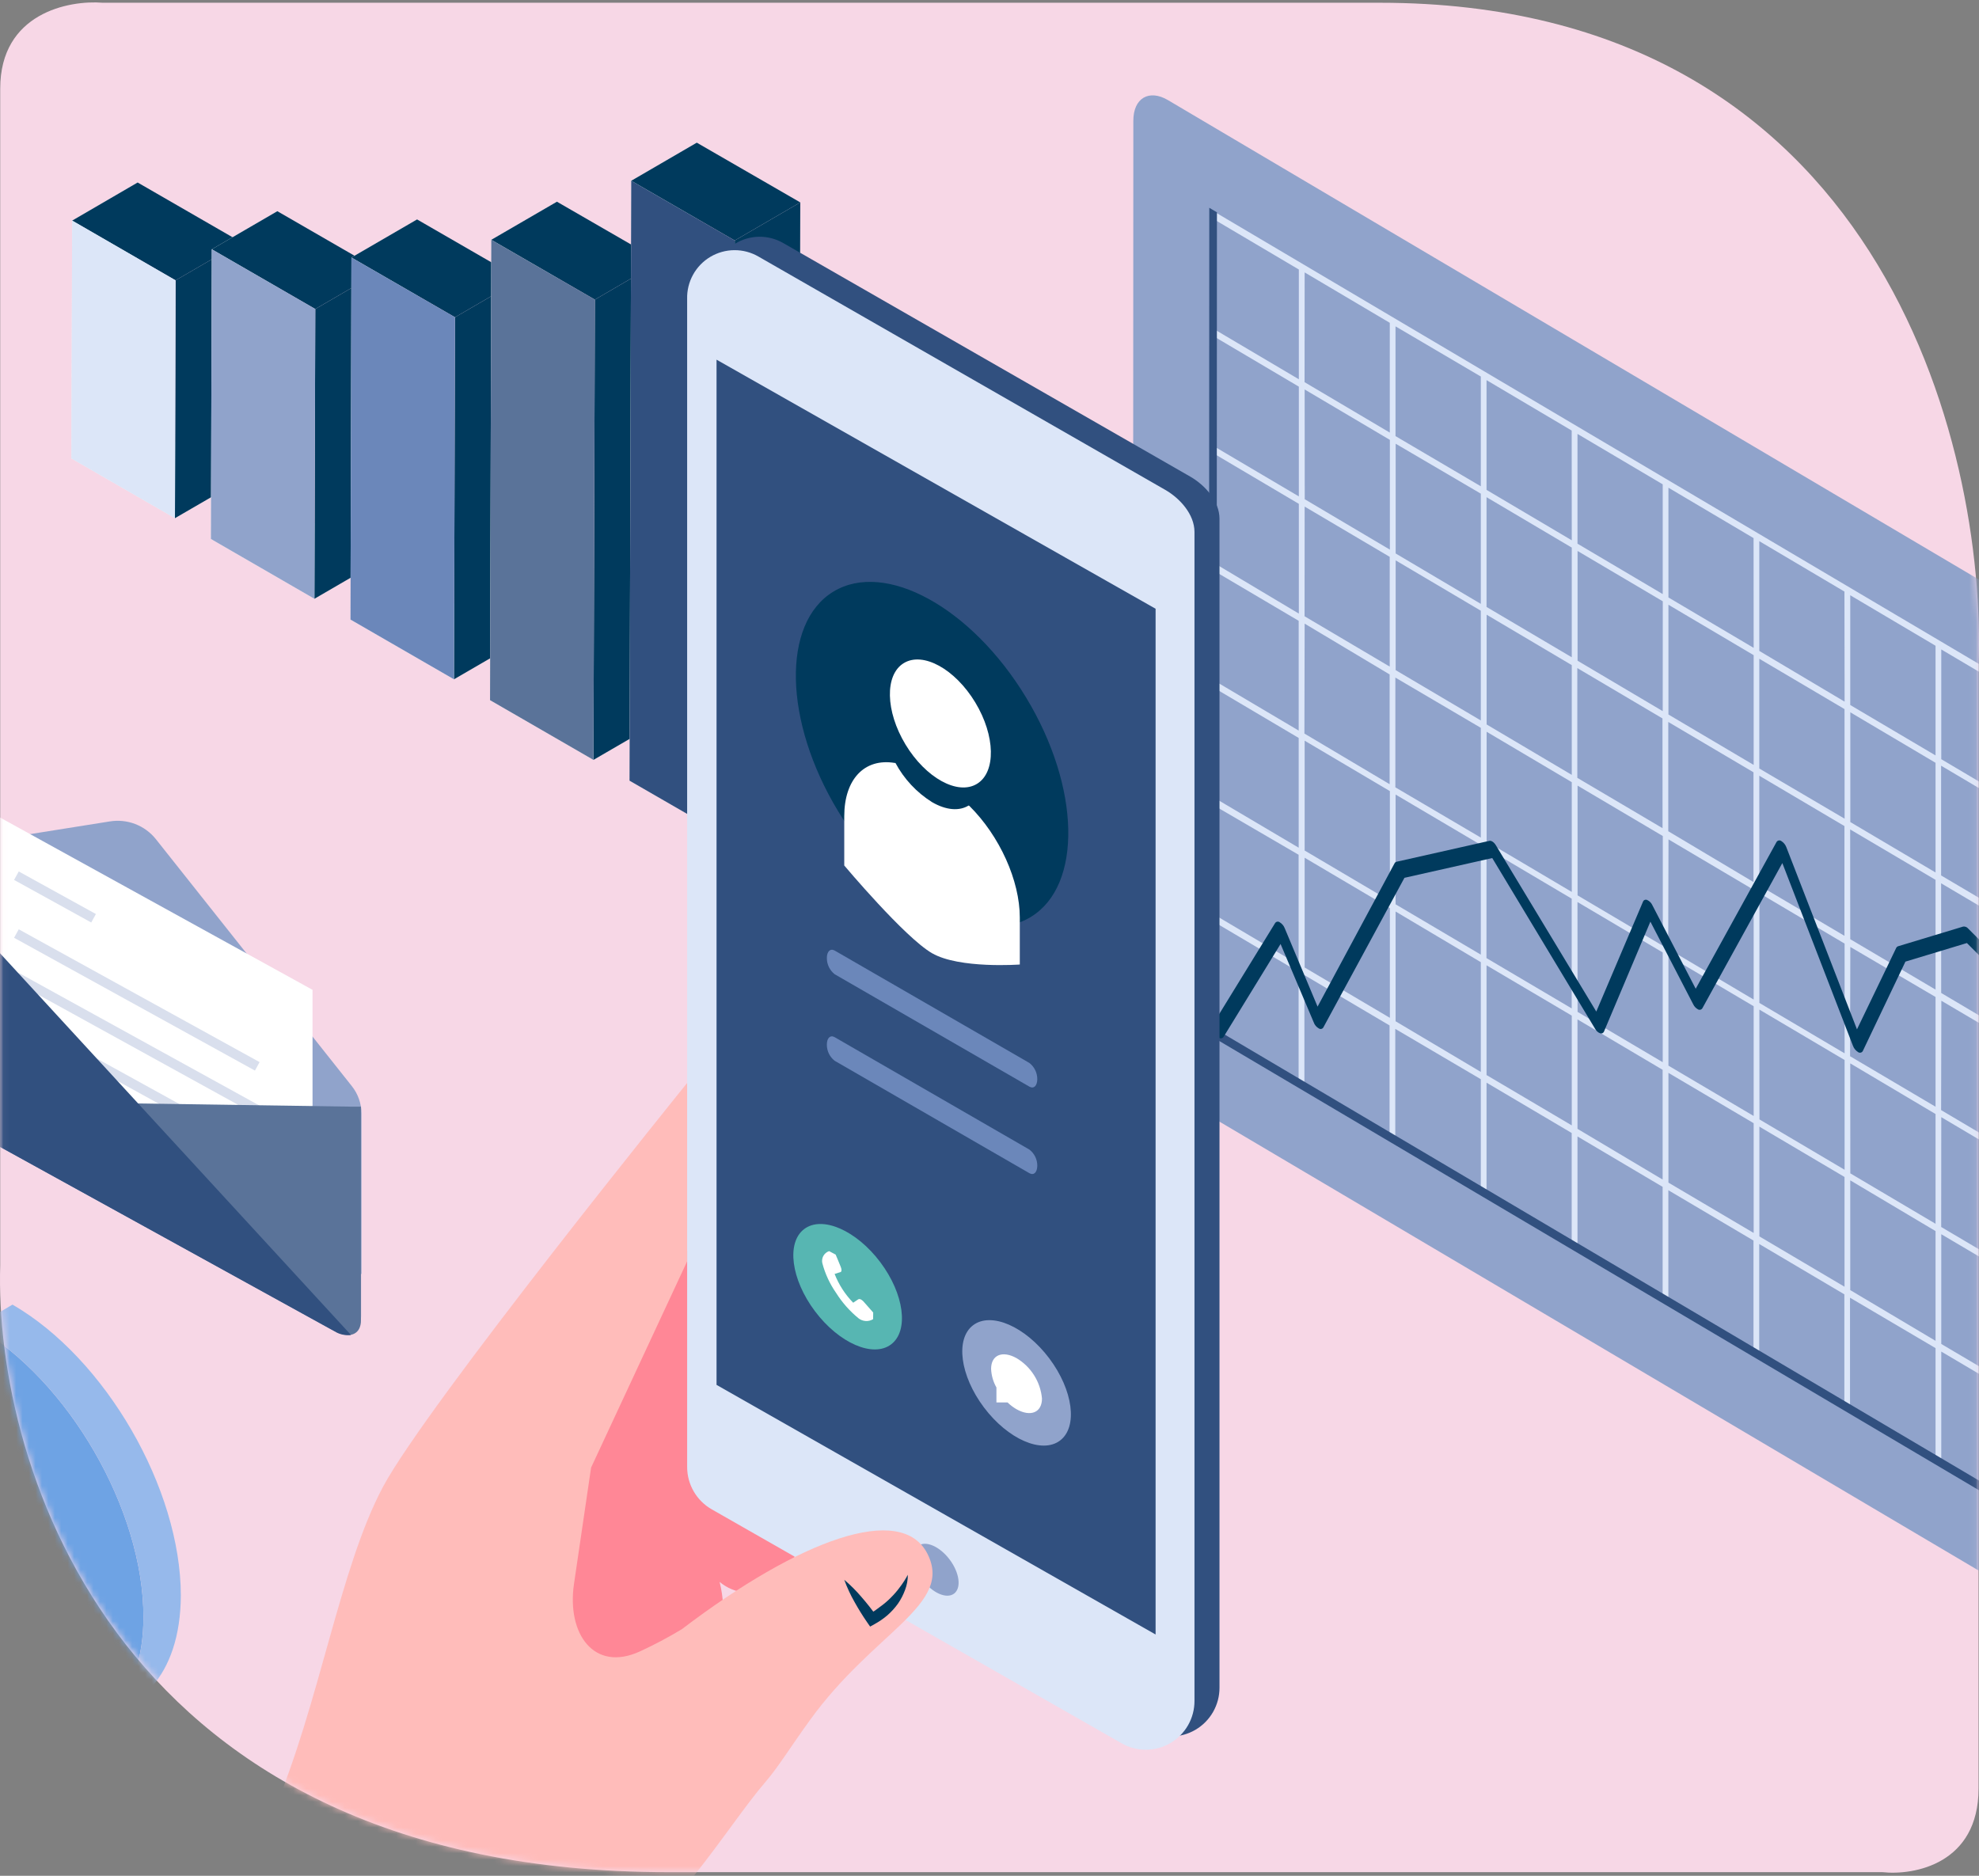 <svg width="307" height="291" viewBox="0 0 307 291" fill="none" xmlns="http://www.w3.org/2000/svg">
<rect x="0" y="0" width="307" height="291" fill="#808080" stroke="none"/>
<path d="M0.034 13.743C0.034 2.051 10.643 -0.006 15.948 0.427H214.051C291.473 0.427 308.231 69.06 306.932 103.376V277.447C306.932 289.139 296.973 290.979 291.993 290.438H103.633C18.416 290.438 -0.94 227.651 0.034 196.257V13.743Z" fill="#F7D7E6"/>
<mask id="mask0" mask-type="alpha" maskUnits="userSpaceOnUse" x="0" y="0" width="307" height="291">
<path d="M0.034 13.656C0.034 1.964 10.643 -0.092 15.948 0.341H214.051C291.473 0.341 308.231 68.973 306.932 103.289V277.36C306.932 289.052 296.973 290.892 291.993 290.351H103.633C18.416 290.351 -0.94 227.564 0.034 196.171V13.656Z" fill="white"/>
</mask>
<g mask="url(#mask0)">
<path d="M368.939 273.931C368.939 277.434 366.507 278.869 363.563 277.13L181.128 169.249C179.553 168.183 178.248 166.766 177.315 165.109C176.382 163.452 175.847 161.601 175.752 159.702L175.813 18.727C175.813 15.225 178.245 13.79 181.201 15.541L363.636 123.409C365.21 124.475 366.514 125.893 367.445 127.55C368.376 129.207 368.908 131.058 369 132.957L368.939 273.931Z" fill="#90A3CB"/>
<path d="M356.778 133.115V132.458L188.183 32.727V33.943L201.489 41.812V58.839L188.183 50.97V52.113L201.489 59.983V77.01L188.183 69.153V70.296L201.489 78.165V95.193L188.159 87.238V88.455L201.464 96.311V113.339L188.171 105.47V106.613L201.464 114.482V131.509L188.159 123.64V124.857L201.452 132.604V149.631L188.146 141.762V142.906L201.452 150.775V167.644L202.352 168.179V151.273L215.56 159.082V175.951L216.448 176.486V159.617L229.718 167.425V184.294L230.605 184.829V167.96L243.814 175.768V192.638L244.714 193.173V176.304L257.922 184.124V200.981L258.81 201.516V184.647L272.018 192.455V209.324L272.906 209.86V192.99L286.114 200.799V217.668L286.99 218.191V201.322L300.259 209.142V226.011L301.147 226.546V209.677L314.356 217.485V234.355L315.256 234.89V218.021L328.464 225.829V242.698L329.364 243.233V226.364L342.584 234.172V251.041L343.484 251.577V234.768L356.352 242.37V259.239L357.24 259.762L357.301 133.443L356.778 133.115ZM258.798 112.001L272.018 119.809V136.837L258.798 128.955V112.001ZM257.91 128.481L244.689 120.673V103.645L257.898 111.454L257.91 128.481ZM272.918 120.344L286.127 128.153V145.18L272.918 137.372V120.344ZM287.014 128.676L300.259 136.496V153.523L287.027 145.703L287.014 128.676ZM301.123 137.031L314.343 144.839V161.867L301.135 154.046L301.123 137.031ZM315.231 145.375L328.452 153.183V170.21L315.243 162.39L315.231 145.375ZM315.231 144.158V127.131L328.452 135.037V152.064L315.231 144.158ZM314.343 143.623L301.123 135.815V118.788L314.331 126.608L314.343 143.623ZM300.259 135.353L287.039 127.532V110.505L300.259 118.338V135.353ZM286.151 127.009L272.918 119.225V102.198L286.139 110.006L286.151 127.009ZM272.043 118.666L258.822 110.846V93.818L272.043 101.639V118.666ZM257.934 110.323L244.726 102.502V85.475L257.946 93.283L257.934 110.323ZM243.826 101.967L230.605 94.159V77.131L243.826 84.952V101.967ZM243.826 103.183V120.211L230.618 112.39V95.363L243.826 103.183ZM243.826 121.342V138.369L230.618 130.549V113.521L243.826 121.342ZM244.726 121.877L257.946 129.697V146.725L244.726 138.904V121.877ZM258.834 130.22L272.043 138.041V155.068L258.786 147.199L258.834 130.22ZM272.943 138.564L286.151 146.384V163.411L272.93 155.591L272.943 138.564ZM287.039 146.907L300.259 154.667V171.694L287.002 163.861L287.039 146.907ZM301.159 155.25L314.331 163.01V180.037L301.123 172.217L301.159 155.25ZM315.268 163.594L328.476 171.402V188.429L315.268 180.609V163.594ZM329.364 171.937L342.584 179.758V196.785L329.364 188.965V171.937ZM329.364 170.782V153.754L342.584 161.563V178.59L329.364 170.782ZM329.364 152.623V135.596L342.584 143.416V160.444L329.364 152.623ZM329.364 134.465V117.438L342.584 125.258V142.285L329.364 134.465ZM328.464 133.942L315.256 126.122V109.094L328.464 116.915V133.942ZM314.356 125.599L301.147 117.778V100.751L314.356 108.571V125.599ZM300.259 117.194L287.027 109.374V92.347L300.259 100.179V117.194ZM286.151 108.851L272.918 100.982V83.954L286.127 91.775L286.151 108.851ZM272.043 100.508L258.822 92.687V75.66L272.03 83.48L272.043 100.508ZM257.934 92.164L244.714 84.344V67.316L257.934 75.137V92.164ZM243.826 83.821L230.605 76V58.973L243.814 66.793L243.826 83.821ZM229.718 75.441L216.485 67.657V50.63L229.718 58.413V75.441ZM229.718 76.584V93.684L216.509 85.864V68.837L229.718 76.584ZM229.718 94.743V111.77L216.509 103.962V86.934L229.718 94.743ZM229.718 112.913V129.941L216.461 122.144V105.117L229.718 112.913ZM229.718 131.072V148.099L216.497 140.291V123.263L229.718 131.072ZM230.605 131.595L243.814 139.415V156.442L230.593 148.634L230.605 131.595ZM244.714 139.938L257.934 147.758V164.786L244.726 156.978L244.714 139.938ZM258.822 148.281L272.043 156.102V173.129L258.822 165.321V148.281ZM272.93 156.625L286.151 164.445V181.473L272.943 173.664L272.93 156.625ZM287.027 164.968L300.259 172.825V189.852L287.039 182.032L287.027 164.968ZM301.147 173.312L314.356 181.132V198.159L301.135 190.351L301.147 173.312ZM315.256 181.655L328.464 189.475V206.503L315.243 198.694L315.256 181.655ZM329.364 189.998L342.584 197.819V214.846L329.364 207.038V189.998ZM343.472 198.342L356.328 205.955V222.983L343.46 215.381L343.472 198.342ZM343.472 197.199V180.171L356.328 187.773V204.8L343.472 197.199ZM343.472 179.028V162.001L356.34 169.602V186.629L343.472 179.028ZM343.472 160.869V143.842L356.328 151.456V168.483L343.472 160.869ZM343.472 142.711V125.684L356.328 133.285V150.313L343.472 142.711ZM202.389 42.262L215.597 50.082V67.11L202.376 59.289L202.389 42.262ZM202.389 60.42L215.609 68.241V85.268L202.401 77.448L202.389 60.42ZM202.389 78.591L215.585 86.387V103.414L202.376 95.606L202.389 78.591ZM202.389 96.749L215.573 104.631V121.658L202.352 113.801L202.389 96.749ZM202.389 114.908L215.609 122.728V139.756L202.389 131.947V114.908ZM202.389 150.094V133.066L215.609 140.875V157.902L202.389 150.094ZM216.497 158.437V141.41L229.718 149.267V166.294L216.497 158.437ZM230.605 166.78V149.753L243.826 157.561V174.589L230.605 166.78ZM244.714 175.124V158.145L257.922 165.965V182.993L244.714 175.124ZM258.822 183.467V166.44L272.043 174.248V191.275L258.822 183.467ZM272.93 191.811V174.783L286.139 182.591V199.619L272.93 191.811ZM287.027 200.142V183.114L300.259 190.984V208.011L287.027 200.142ZM301.147 208.497V191.47L314.368 199.278V216.306L301.147 208.497ZM315.256 216.841V199.813L328.476 207.622V224.649L315.256 216.841ZM329.352 225.172V208.145L342.572 215.953V232.98L329.352 225.172ZM343.424 233.552V216.525L356.291 224.126V241.153L343.424 233.552Z" fill="#DCE6F8"/>
<path d="M188.571 159.837L188.632 33.02L187.744 32.497L187.684 159.302V159.885V160.457L357.13 260.663V259.507L188.571 159.837Z" fill="#31507F" stroke="#31507F" stroke-width="0.3" stroke-miterlimit="10"/>
<path d="M189.021 160.943C188.842 160.84 188.689 160.699 188.571 160.53C188.366 160.29 188.229 160.001 188.171 159.692C188.113 159.382 188.138 159.063 188.242 158.766L197.802 143.21C197.839 143.153 197.887 143.103 197.943 143.065C198 143.026 198.064 143 198.131 142.987C198.199 142.975 198.268 142.976 198.335 142.992C198.401 143.007 198.464 143.036 198.519 143.077C198.874 143.29 199.148 143.615 199.298 144.001L204.394 156.163L216.337 133.93C216.368 133.868 216.412 133.814 216.467 133.772C216.522 133.73 216.586 133.701 216.654 133.687L231.029 130.452C231.346 130.367 231.771 130.659 232.063 131.145L247.631 156.93L254.868 139.902C254.889 139.838 254.923 139.779 254.969 139.729C255.015 139.679 255.07 139.64 255.133 139.613C255.195 139.587 255.262 139.574 255.33 139.576C255.397 139.577 255.464 139.593 255.525 139.622C255.881 139.783 256.166 140.069 256.327 140.425L263.053 153.39L275.58 130.647C275.615 130.582 275.663 130.525 275.721 130.481C275.78 130.437 275.847 130.405 275.918 130.389C275.99 130.373 276.064 130.372 276.136 130.387C276.208 130.402 276.275 130.433 276.334 130.476C276.701 130.707 276.979 131.054 277.125 131.462L288.071 159.69L294.152 147.066C294.181 147.002 294.224 146.946 294.276 146.9C294.328 146.854 294.39 146.819 294.456 146.798L304.539 143.746C304.684 143.725 304.832 143.742 304.968 143.795C305.104 143.849 305.225 143.936 305.317 144.05L322.272 161.077L338.971 139.258C339.25 138.893 339.798 139.087 340.187 139.683C340.381 139.924 340.505 140.214 340.546 140.521C340.586 140.827 340.542 141.139 340.418 141.423L323.391 163.728C323.16 164.02 322.746 163.959 322.381 163.582L305.123 146.3L295.587 149.182L288.995 163.011C288.966 163.08 288.921 163.142 288.865 163.191C288.808 163.241 288.741 163.277 288.668 163.297C288.596 163.316 288.52 163.32 288.446 163.306C288.372 163.292 288.302 163.262 288.241 163.218C287.868 162.986 287.585 162.634 287.439 162.22L276.492 133.894L264.099 156.394C264.037 156.51 263.932 156.596 263.807 156.635C263.682 156.674 263.546 156.662 263.43 156.601C263.094 156.424 262.825 156.142 262.664 155.798L256.023 142.979L248.835 160.007C248.815 160.066 248.783 160.121 248.741 160.167C248.699 160.214 248.649 160.252 248.592 160.28C248.536 160.307 248.474 160.322 248.411 160.326C248.349 160.329 248.286 160.32 248.227 160.299C247.89 160.173 247.612 159.926 247.449 159.605L231.492 133.116L217.87 136.181L205.306 159.362C205.275 159.425 205.231 159.481 205.176 159.525C205.121 159.57 205.058 159.602 204.989 159.619C204.921 159.636 204.85 159.639 204.781 159.626C204.711 159.613 204.646 159.585 204.588 159.544C204.219 159.34 203.937 159.007 203.798 158.608L198.653 146.446L189.799 160.882C189.753 160.939 189.696 160.987 189.632 161.021C189.567 161.055 189.496 161.076 189.423 161.081C189.35 161.087 189.277 161.078 189.207 161.054C189.138 161.03 189.075 160.992 189.021 160.943Z" fill="#003A5D"/>
<path d="M93.922 208.996L91.878 197.88L117.699 191.142C117.699 191.142 118.611 194.292 119.913 209.714C121.129 223.858 122.236 229.538 123.391 237.894C123.853 241.226 122.795 244.559 119.864 246.189C118.574 246.907 117.096 247.217 115.626 247.078C114.156 246.939 112.763 246.358 111.63 245.41C112.251 247.849 112.355 250.391 111.936 252.873C111.517 255.355 110.584 257.722 109.198 259.823L96.135 279.769L64.744 239.487L93.922 208.996Z" fill="#FF8796"/>
<path d="M24.172 130.172L54.578 168.495C55.543 169.704 56.07 171.205 56.074 172.752V197.661L-13.143 159.507V133.589C-13.143 132.069 -10.54 131.813 -6.976 131.254L17.02 127.435C18.348 127.215 19.71 127.352 20.967 127.833C22.224 128.314 23.33 129.121 24.172 130.172Z" fill="#90A3CB"/>
<path d="M-8.363 173.311L51.233 206.15C53.872 207.609 56.013 206.746 56.013 204.216V171.706L-13.143 133.589V166.099C-13.143 168.629 -11.002 171.852 -8.363 173.311Z" fill="#90A3CB"/>
<path d="M-6.15 160.382L48.483 190.497V153.559L-6.15 123.433V160.382Z" fill="white"/>
<path d="M39.91 165.43L2.547 144.827" stroke="#D9DFED" stroke-width="1.5" stroke-miterlimit="10"/>
<path d="M39.91 172.181L2.547 151.59" stroke="#D9DFED" stroke-width="1.5" stroke-miterlimit="10"/>
<path d="M39.91 178.797L2.547 158.194" stroke="#D9DFED" stroke-width="1.5" stroke-miterlimit="10"/>
<path d="M14.515 142.456L2.547 135.852" stroke="#D9DFED" stroke-width="1.5" stroke-miterlimit="10"/>
<path d="M54.444 171.681H55.988V204.885C55.997 205.242 55.935 205.597 55.806 205.931C55.721 206.163 55.588 206.375 55.416 206.553C55.245 206.731 55.038 206.871 54.809 206.965C54.522 207.077 54.215 207.127 53.908 207.11C53.224 207.059 52.559 206.856 51.962 206.515L-9.08 172.91C-10.059 172.352 -10.912 171.599 -11.586 170.696L54.444 171.681Z" fill="#5A7399"/>
<path d="M-11.586 135.28L54.444 207.099C53.567 207.213 52.677 207.019 51.926 206.552L-9.08 172.91C-9.8 172.503 -10.453 171.986 -11.014 171.378C-11.915 170.435 -12.582 169.294 -12.96 168.046C-13.075 167.65 -13.137 167.241 -13.143 166.829V133.626L-11.586 135.28Z" fill="#31507F"/>
<path d="M11.072 71.123L21.24 65.212L37.306 74.492L27.139 80.391L11.072 71.123Z" fill="#F2F2F2"/>
<path d="M11.194 34.223L21.349 28.312L21.24 65.213L11.072 71.124L11.194 34.223Z" fill="#F2F2F2"/>
<path d="M32.721 83.614L42.889 77.715L58.943 86.983L48.775 92.894L32.721 83.614Z" fill="#F2F2F2"/>
<path d="M11.195 34.223L21.351 28.312L37.417 37.58L27.238 43.491L11.195 34.223Z" fill="#003A5D"/>
<path d="M27.236 43.49L37.416 37.58L37.306 74.492L27.139 80.391L27.236 43.49Z" fill="#003A5D"/>
<path d="M54.371 96.117L64.539 90.206L80.581 99.486L70.425 105.384L54.371 96.117Z" fill="#F2F2F2"/>
<path d="M32.855 38.675L43.022 32.764L42.889 77.716L32.721 83.615L32.855 38.675Z" fill="#F2F2F2"/>
<path d="M48.909 47.943L59.077 42.032L58.943 86.984L48.775 92.895L48.909 47.943Z" fill="#003A5D"/>
<path d="M32.855 38.675L43.023 32.764L59.078 42.031L48.91 47.942L32.855 38.675Z" fill="#003A5D"/>
<path d="M76.019 108.62L86.187 102.697L102.242 111.977L92.062 117.888L76.019 108.62Z" fill="#F2F2F2"/>
<path d="M54.517 39.951L64.697 34.041L64.539 90.206L54.371 96.117L54.517 39.951Z" fill="#F2F2F2"/>
<path d="M97.656 121.112L107.824 115.201L123.891 124.468L113.723 130.379L97.656 121.112Z" fill="#F2F2F2"/>
<path d="M70.584 49.219L80.752 43.309L80.581 99.487L70.426 105.385L70.584 49.219Z" fill="#003A5D"/>
<path d="M54.518 39.951L64.698 34.041L80.752 43.308L70.584 49.219L54.518 39.951Z" fill="#003A5D"/>
<path d="M70.584 49.219L70.425 105.385L54.371 96.117L54.517 39.951L70.584 49.219Z" fill="#6B87BA"/>
<path d="M76.214 37.202L86.394 31.291L86.187 102.697L76.019 108.62L76.214 37.202Z" fill="#F2F2F2"/>
<path d="M92.281 46.483L102.449 40.56L102.242 111.977L92.062 117.888L92.281 46.483Z" fill="#003A5D"/>
<path d="M76.215 37.202L86.395 31.291L102.449 40.559L92.281 46.482L76.215 37.202Z" fill="#003A5D"/>
<path d="M97.924 28.044L108.092 22.133L107.824 115.2L97.656 121.111L97.924 28.044Z" fill="#F2F2F2"/>
<path d="M113.978 37.312L124.146 31.401L123.89 124.468L113.723 130.379L113.978 37.312Z" fill="#003A5D"/>
<path d="M97.924 28.044L108.092 22.133L124.146 31.401L113.978 37.312L97.924 28.044Z" fill="#003A5D"/>
<path d="M27.236 43.49L27.139 80.391L11.072 71.123L11.194 34.222L27.236 43.49Z" fill="#DCE6F8"/>
<path d="M48.909 47.941L48.775 92.893L32.721 83.613L32.855 38.673L48.909 47.941Z" fill="#90A3CB"/>
<path d="M92.281 46.482L92.062 117.887L76.019 108.619L76.214 37.202L92.281 46.482Z" fill="#5A7399"/>
<path d="M113.978 37.312L113.723 130.378L97.656 121.111L97.924 28.044L113.978 37.312Z" fill="#31507F"/>
<path d="M121.556 37.737L184.63 73.933C186.965 75.27 189.167 77.764 189.179 80.452V261.805C189.185 263.131 188.842 264.434 188.184 265.586C187.526 266.737 186.577 267.694 185.432 268.362C184.287 269.03 182.986 269.385 181.661 269.391C180.335 269.397 179.031 269.054 177.88 268.397L114.283 232.08C113.127 231.423 112.166 230.471 111.497 229.322C110.828 228.172 110.476 226.866 110.476 225.537L108.189 41.629C108.189 41.629 111.935 39.099 114.027 37.81C115.157 37.115 116.455 36.741 117.782 36.728C119.108 36.715 120.413 37.064 121.556 37.737Z" fill="#31507F"/>
<path d="M117.664 39.805L180.75 75.988C183.086 77.326 185.287 79.819 185.299 82.507V263.86C185.305 265.186 184.962 266.49 184.304 267.641C183.646 268.792 182.697 269.75 181.552 270.418C180.407 271.086 179.107 271.441 177.781 271.447C176.455 271.453 175.151 271.11 174 270.452L110.403 234.148C109.248 233.487 108.288 232.532 107.619 231.381C106.951 230.23 106.598 228.923 106.596 227.592V46.373C106.562 45.062 106.878 43.765 107.512 42.617C108.146 41.469 109.075 40.51 110.203 39.841C111.331 39.172 112.617 38.816 113.929 38.809C115.24 38.803 116.53 39.147 117.664 39.805Z" fill="#DCE6F8"/>
<path d="M111.156 55.798L179.266 94.438V253.57L111.156 214.845V55.798Z" fill="#31507F"/>
<path d="M159.896 142.26C167.943 137.381 167.614 122.124 159.162 108.184C150.71 94.244 137.334 86.899 129.287 91.778C121.24 96.657 121.569 111.913 130.021 125.854C138.474 139.794 151.849 147.139 159.896 142.26Z" fill="#003A5D"/>
<path d="M151.548 121.609C154.534 119.803 154.418 114.144 151.289 108.968C148.159 103.792 143.201 101.06 140.214 102.866C137.228 104.671 137.344 110.331 140.473 115.507C143.603 120.683 148.561 123.415 151.548 121.609Z" fill="white"/>
<path d="M150.258 124.966C148.835 125.842 146.816 125.732 144.591 124.443C142.2 122.945 140.242 120.849 138.911 118.362H138.813C134.07 117.571 130.969 120.94 130.969 126.62V134.27C130.969 134.27 140.346 145.435 144.591 147.88C148.835 150.325 158.2 149.631 158.2 149.631V142.334C158.2 136.642 155.099 129.697 150.368 125.015L150.258 124.966Z" fill="white"/>
<path d="M159.697 168.581L129.486 151.14C129.102 150.84 128.793 150.456 128.582 150.017C128.371 149.579 128.264 149.097 128.27 148.61C128.27 147.601 128.805 147.09 129.486 147.467L159.697 164.908C160.08 165.209 160.388 165.593 160.599 166.031C160.81 166.47 160.917 166.951 160.914 167.438C160.889 168.447 160.391 168.958 159.697 168.581Z" fill="#6B87BA"/>
<path d="M159.697 182.009L129.486 164.568C129.102 164.271 128.793 163.889 128.582 163.452C128.371 163.015 128.264 162.535 128.27 162.05C128.27 161.028 128.805 160.518 129.486 160.907L159.697 178.348C160.081 178.645 160.39 179.027 160.601 179.464C160.812 179.9 160.919 180.38 160.914 180.865C160.889 181.875 160.391 182.386 159.697 182.009Z" fill="#6B87BA"/>
<path d="M148.004 247.227C149.164 246.354 148.857 243.989 147.318 241.944C145.78 239.899 143.593 238.948 142.433 239.82C141.274 240.692 141.581 243.057 143.119 245.103C144.658 247.148 146.845 248.099 148.004 247.227Z" fill="#90A3CB"/>
<path d="M138.226 208.569C141.023 206.466 140.275 200.752 136.557 195.808C132.838 190.864 127.556 188.562 124.759 190.666C121.963 192.769 122.71 198.482 126.429 203.426C130.148 208.37 135.429 210.673 138.226 208.569Z" fill="#57B6B2"/>
<path fill-rule="evenodd" clip-rule="evenodd" d="M135.444 204.654C135.093 204.866 134.685 204.964 134.276 204.936C133.867 204.907 133.476 204.754 133.158 204.496C131.804 203.383 130.638 202.061 129.704 200.579C128.722 199.173 127.997 197.604 127.563 195.945C127.48 195.561 127.542 195.159 127.738 194.818C127.933 194.477 128.248 194.22 128.621 194.097L129.631 194.632C129.631 194.632 130.154 195.848 130.421 196.529C130.689 197.21 130.421 197.332 130.421 197.332L129.473 197.636C130.125 199.302 131.105 200.819 132.355 202.1L133.133 201.577C133.45 201.358 133.948 201.905 133.948 201.905L135.457 203.62L135.444 204.654Z" fill="white"/>
<path d="M164.435 223.486C167.232 221.383 166.484 215.669 162.766 210.725C159.047 205.781 153.765 203.479 150.968 205.583C148.172 207.686 148.919 213.399 152.638 218.343C156.357 223.287 161.638 225.59 164.435 223.486Z" fill="#90A3CB"/>
<path d="M157.701 210.7C155.524 209.483 153.748 210.177 153.748 212.366C153.791 213.379 154.075 214.367 154.575 215.248V217.571H156.302C156.723 217.98 157.193 218.335 157.701 218.629C159.878 219.846 161.641 219.14 161.641 216.963C161.525 215.683 161.107 214.448 160.422 213.359C159.737 212.271 158.805 211.359 157.701 210.7Z" fill="white"/>
<path d="M-29.428 227.848L-23.626 224.479L1.526 232.324L-4.276 235.705L-29.428 227.848Z" fill="#96B9EB"/>
<path d="M-4.275 235.706L1.526 232.325L21.424 263.583L15.622 266.952L-4.275 235.706Z" fill="#96B9EB"/>
<path d="M-4.276 235.705L15.658 266.95C10.793 270.44 3.824 270.343 -3.996 265.819C-16.402 258.679 -26.679 243.282 -29.428 227.848L-4.276 235.705Z" fill="#DCE6F8"/>
<path d="M-3.802 205.773C10.635 214.105 22.299 234.306 22.25 250.896C22.25 257.099 20.547 261.903 17.713 265.065L-3.936 231.12L-3.802 205.773Z" fill="#6EA3E4"/>
<path d="M1.94 202.393L-3.801 205.774C10.636 214.105 22.3 234.307 22.251 250.896C22.251 257.099 20.548 261.903 17.715 265.065L23.528 261.696C26.35 258.534 28.028 253.73 28.052 247.515C28.04 230.938 16.377 210.736 1.94 202.393Z" fill="#96B9EB"/>
<path d="M106.594 168.009V195.678L91.695 227.677L89.044 245.714C87.9 253.462 92.145 259.458 99.26 256.198C101.496 255.17 103.672 254.017 105.779 252.744C124.096 238.806 139.834 233.078 143.872 241.044C147.91 249.01 135.613 253.036 125.628 266.877C122.843 270.708 120.763 274.089 118.854 276.315C112.323 283.88 104.952 297.66 87.633 310.698C78.56 317.521 55.609 362.753 48.969 369.795C40.795 361.573 9.222 326.728 1.049 318.518C6.583 309.798 35.335 297.563 42.279 281.423C49.577 264.396 52.642 243.343 59.416 230.657C66.191 217.972 106.594 168.009 106.594 168.009Z" fill="#FFBCBA"/>
<path d="M140.832 244.304C140.48 244.969 140.073 245.603 139.616 246.201C139.192 246.786 138.72 247.335 138.205 247.843C137.711 248.346 137.174 248.806 136.6 249.217C136.04 249.662 135.451 250.069 134.836 250.434L135.967 250.701C135.238 249.679 134.472 248.706 133.644 247.758C132.827 246.794 131.932 245.899 130.969 245.082C131.401 246.273 131.934 247.424 132.562 248.524C133.17 249.619 133.827 250.677 134.532 251.698L134.982 252.343L135.663 251.966C136.373 251.577 137.042 251.117 137.658 250.592C138.266 250.058 138.813 249.459 139.288 248.804C139.745 248.144 140.116 247.428 140.395 246.675C140.687 245.919 140.835 245.115 140.832 244.304Z" fill="#003A5D"/>
</g>
</svg>
